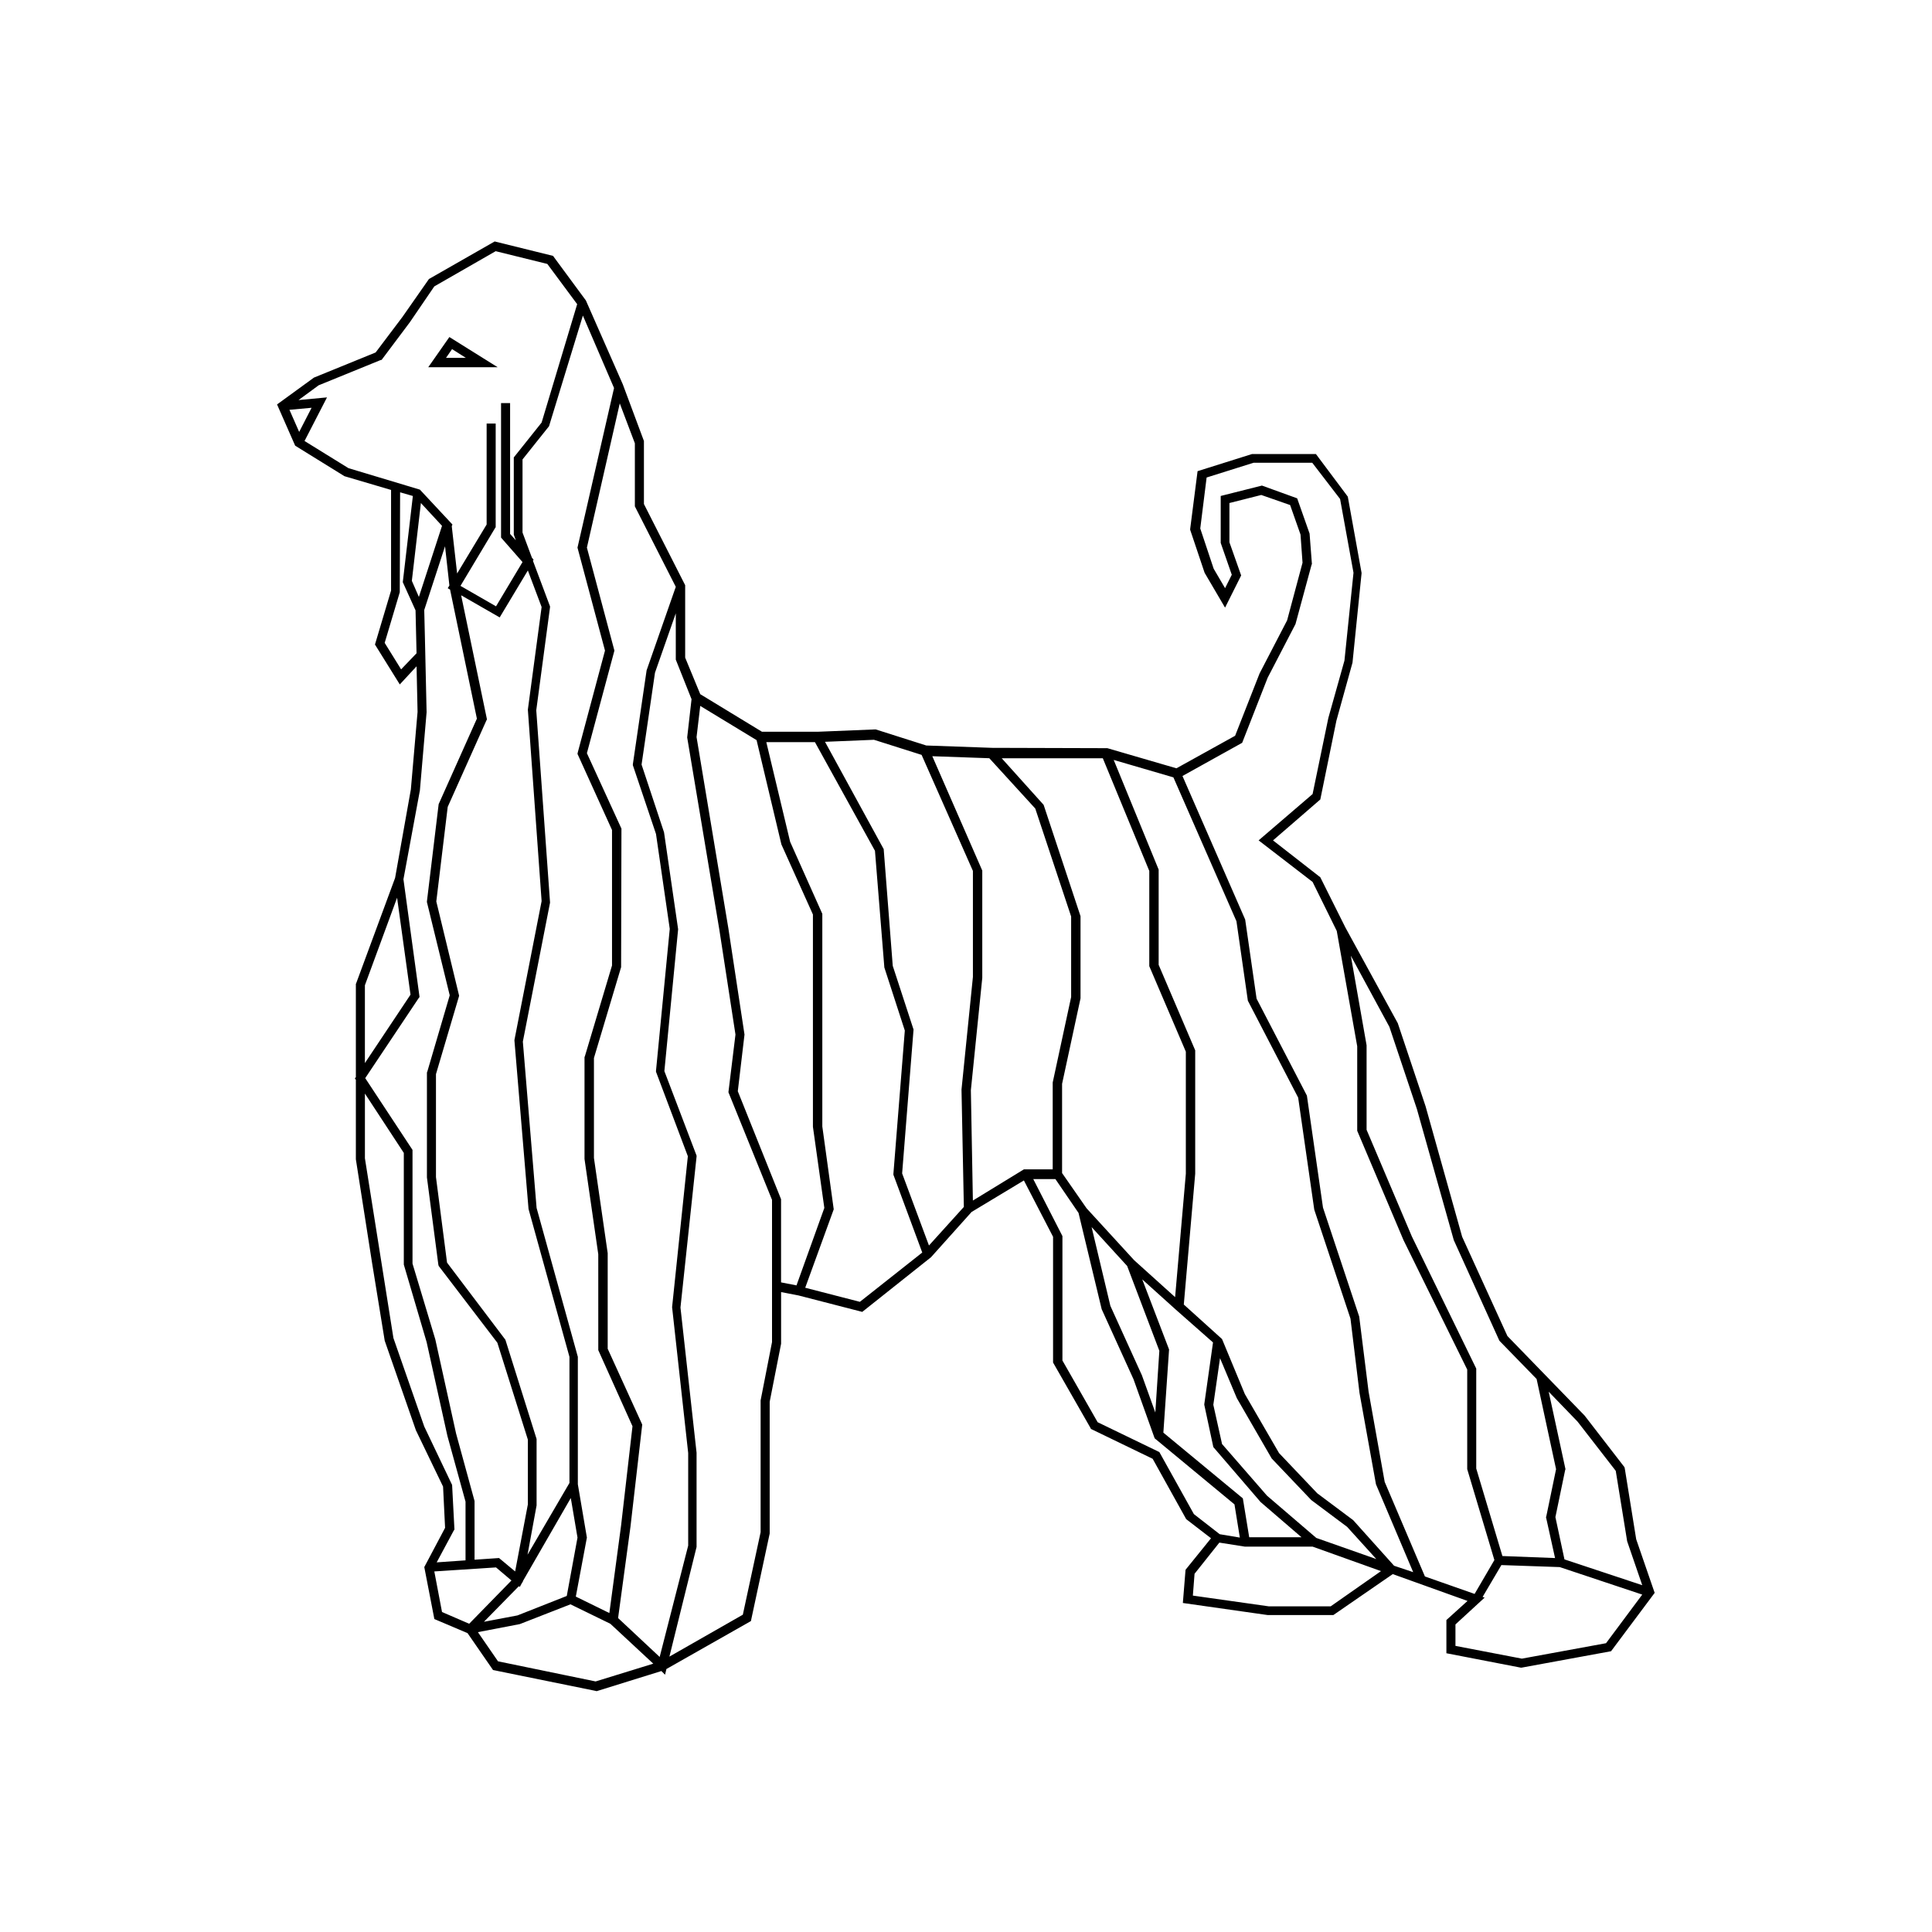 <?xml version="1.0" encoding="UTF-8"?>
<!-- Uploaded to: ICON Repo, www.iconrepo.com, Generator: ICON Repo Mixer Tools -->
<svg fill="#000000" width="800px" height="800px" version="1.1" viewBox="144 144 512 512" xmlns="http://www.w3.org/2000/svg">
 <g>
  <path d="m577.61 551.92-3.023-18.75-0.09-0.355-10.574-13.688-20.441-21.062-11.996-26.305-9.688-34.57-7.375-22.039-13.863-25.328-6.664-13.332-12.531-9.777 12.531-10.844 4.266-20.883 4.266-15.375 2.398-23.641v-0.18l-3.644-20.172-8.441-11.285h-16.973l-14.398 4.531-1.957 15.285v0.266l3.82 11.375 5.422 9.242 4.266-8.531-3.109-8.797v-10.398l8.441-2.133 7.644 2.668 2.754 7.82 0.535 7.465-4.09 15.285-7.289 14.043-6.488 16.531-15.551 8.621-18.309-5.332-30.57-0.09-17.418-0.621-13.418-4.266-15.285 0.621h-14.84l-16.352-9.953-4-9.688v-19.195l-10.93-21.508v-16.707l-5.598-15.02-9.781-22.219-8.711-11.82-15.465-3.82-17.418 9.953-7.019 10.043-7.109 9.422-16.352 6.664-9.773 7.109 4.801 10.93 13.062 8.086 12.352 3.644v26.66l-4.266 14.309 6.578 10.574 4.445-4.801 0.266 12.086-1.777 20.527-4.176 23.461-10.309 27.906-0.09 0.18v24.707l-0.266 0.355 0.266 0.355v21.062l4.266 27.285 3.379 20.797 8.266 23.73 7.199 14.93 0.535 10.93-5.512 10.398 2.668 13.773 8.797 3.734 6.754 9.777 27.105 5.512 0.355 0.09 17.152-5.332 0.977 0.977 0.355-1.512 22.395-12.707 4.977-23.195v-34.926l3.023-15.375v-13.688l4.621 0.891 16.887 4.356 18.219-14.484 10.754-11.996 13.863-8.355 7.731 14.93v33.328l9.863 17.242 0.18 0.355 16.352 7.91 8.887 15.996 6.578 5.066-6.754 8.355-0.711 8.797 22.484 3.199 17.41-0.008 15.73-10.844 19.816 7.109-5.598 5.066v8.797l19.73 3.82h0.18l23.73-4.356 11.555-15.465zm-15.551-31.191 10.133 13.062 3.023 18.664 4 11.641-20.617-6.844-2.398-11.199 2.578-12.441 0.09-0.266-4.445-20.527zm-49.855-104.6 7.289 21.773 9.777 34.75 12.086 26.66 9.863 10.133 5.156 23.906-2.578 12.441-0.09 0.266 2.398 10.844-13.953-0.535-6.934-23.195v-26.484l-17.062-35.016-11.996-28.262v-22.395l-4.176-23.73zm-75.984-71.273 12.352 29.949v25.238l9.688 22.66v32.348l-2.844 32.703-10.844-9.777-12.621-13.773-6.488-9.332v-23.641l4.887-22.66v-21.773l-9.777-29.504-11.109-12.352h26.758zm29.324 182.63 12.531 14.574 10.844 9.332h-13.863l-1.688-10.309-21.062-17.418 1.512-22.039-7.109-18.574 8.977 8.086 9.777 8.621-2.312 16.352v0.18zm0-11.199 1.777-12.352 4.445 10.574 9.242 15.996 10.488 11.02 9.508 7.109 7.731 8.531-15.906-5.598-13.062-11.199-11.91-13.684zm-14.305-14.309-1.066 16.352-3.555-9.863-8.355-18.395-4.977-20.883 9.422 10.309zm-144.51-255.15-9.688 42.301 7.289 27.285-7.199 26.93-0.09 0.445 9.152 20.172v35.902l-7.199 24.086-0.09 0.18v27.016l3.644 25.238 0.004 25.418 9.066 20.172-3.023 26.305-3.109 23.195-8.887-4.356 2.934-15.641-2.398-14.129v-33.77l-10.93-39.457-3.644-44.078 7.199-36.793v-0.18l-3.644-50.836 3.644-27.285v-0.266l-4.531-12.086 0.18-0.266-0.445-0.535-2.488-6.664v-19.375l7.019-8.797 8.977-29.328zm-28.793 252.22-15.465-20.441-2.934-22.66v-27.285l6.043-20.441 0.09-0.355-6.043-24.973 3.023-25.062 10.219-22.84 0.18-0.355-6.844-32.883 10.219 5.867 7.465-12.441 3.644 9.688-3.644 27.195 3.644 50.746-7.199 36.793v0.18l3.734 44.613 10.844 39.191v33.414l-11.109 19.016 2.398-13.062v-17.598zm17.332 41.945 1.777 10.488-2.844 15.465-13.062 5.156-8.887 1.688 9.242-9.422 0.266 0.18 0.621-1.156 0.18-0.18v-0.18zm-74.562-288.39 5.867-0.535-3.289 6.398zm15.641 15.465-11.641-7.199 5.953-11.555-7.555 0.711 5.332-3.91 16.352-6.664 0.355-0.09 7.465-9.953 6.488-9.508 16.262-9.332 13.688 3.379 7.91 10.664-9.422 31.371-7.375 9.242v20.441l0.535 1.512-1.512-1.688v-34.66h-2.398v35.637l5.688 6.488-7.019 11.73-9.422-5.422 9.152-15.285 0.18-0.266v-27.461h-2.398v26.75l-7.82 12.977-1.422-12.531 0.18-0.445-8.621-9.242zm13.953 53.32-4.356-7.019 4-13.418 0.09-26.484 3.379 0.977-2.668 22.84 3.379 7.465 0.266 11.375zm2.844-23.461 2.398-20.617 5.598 6.043-6.133 18.84zm2.133 55.543 1.777-20.707-0.445-19.73-0.18-7.375 5.512-16.887 1.156 10.398-0.445 0.711 0.621 0.355 7.109 34.215-10.133 22.66-3.109 25.773v0.18l6.043 24.707-5.953 20.262-0.09 0.18v27.816l3.023 23.105 0.09 0.355 15.551 20.352 8.086 25.684v17.152l-3.375 17.773-4.266-3.555-6.488 0.445v-15.551l-4.887-17.863-5.512-24.973-6.043-20.086v-30.129l-12.531-19.02 14.129-21.152 0.266-0.355-4.266-31.195zm-14.574 51.637 8.531-23.195 3.555 25.684-12.086 18.129zm23.551 144.5 0.18-0.266-0.621-11.82-7.375-15.465-8.176-23.461-7.555-47.637v-17.152l10.309 15.73v29.594l6.043 20.527 5.512 24.883 4.801 17.418v15.551l-7.644 0.535zm-3.113 21.594-2.043-10.754 16.352-1.066 4.09 3.465-11.199 11.465zm40.703 18.398-25.863-5.332-5.332-7.731 11.109-2.133 13.418-5.242 10.574 5.156 11.375 10.574zm16.977-6.488-11.02-10.309 3.289-24.262 3.109-27.016-9.152-20.086v-25.328l-3.644-25.238v-26.484l7.199-24.086 0.09-36.703-9.156-19.996 7.199-26.84 0.09-0.355-7.289-27.285 8.711-38.215 4 10.574v16.707l10.844 21.328-7.731 22.129-3.644 24.883v0.266l6.133 18.219 3.644 25.152-3.644 37.594v0.266l8.441 22.395-4.176 39.992 4.266 38.66v24.527zm26.75-67.988v34.926l-4.711 21.863-19.461 11.109 7.199-29.062v-24.973l-4.266-38.48 4.266-39.992v-0.266l-8.531-22.395 3.644-37.594-3.734-25.684-5.953-17.953 3.555-24.352 5.512-15.73v12.266l4.176 10.488-1.156 10.133 8.531 51.012 4.266 27.727-1.867 15.285 11.555 28.527v37.68zm9.508-30.48-4.09-0.801v-22.039l-11.465-28.617 1.777-15.02-4.266-28.082-8.441-50.746 0.977-8.266 14.93 9.066 6.578 27.641 8.355 18.574v56.254l3.023 21.508zm16.797 4.356-14.484-3.734 7.465-20.527 0.09-0.266-3.023-21.949v-56.344l-8.531-19.105-6.309-26.395h12.887l15.906 28.793 2.488 30.926 5.422 16.707-3.023 37.949v0.266l7.644 20.617zm18.309-14.93-7.109-19.105 3.023-38.125-5.512-16.887-2.398-30.926-15.551-28.438 12.977-0.535 12.621 4 13.598 30.75v28.082l-3.023 29.859 0.621 31.105zm11.641-11.91-0.535-29.238 3.023-29.773v-28.438l-13.242-30.305 15.109 0.535 12.176 13.332 9.508 28.617v21.328l-4.887 22.66v23.02h-7.644zm58.566 83.094-9.152-16.441-16.352-7.91-9.332-16.352v-32.973l-7.731-15.109h5.867l6.133 8.977 6.133 25.508 8.441 18.574 5.598 15.641 21.152 17.508 1.422 8.797-5.332-0.891zm36.258 24.441h-16.441l-20.086-2.844 0.445-5.777 6.578-8.266 6.754 1.066h17.953l18.129 6.488zm16.797-10.754-10.844-12.086-9.508-7.109-10.133-10.664-9.066-15.641-6.043-14.574-10.133-9.152 3.023-34.66v-32.703l-9.688-22.66v-25.238l-11.91-29.062 15.82 4.621 16.707 38.125 3.023 21.062 13.332 25.684 4.266 29.684 9.598 28.883 2.398 19.73 4.356 24.172 9.863 23.285zm8.176 2.844-10.664-25.062-4.266-23.906-2.488-19.906-9.598-28.883-4.266-29.684-13.332-25.684-3.023-20.973-16.617-38.039 15.82-8.797 6.754-17.242 7.375-14.219 4.266-15.73 0.09-0.18-0.621-8.086-3.289-9.332-9.332-3.379-10.93 2.754v12.441l2.934 8.441-1.777 3.555-3.023-5.156-3.555-10.664 1.688-13.508 12.441-3.91h15.551l7.375 9.598 3.555 19.551-2.398 23.285-4.266 15.195-4.176 20.172-14.305 12.273 14.309 11.02 6.398 12.977 5.422 30.57v22.395l12.266 28.973 16.887 34.305v26.395l7.199 24.086-5.242 8.977zm47.992 17.684-22.305 4.09-17.598-3.379v-5.688l7.731-7.109-0.535-0.18 4.977-8.441 15.465 0.535 21.863 7.289z"/>
  <path d="m263.09 233.32-5.598 8h18.395zm0.711 3.199 3.644 2.312h-5.242z"/>
 </g>
</svg>